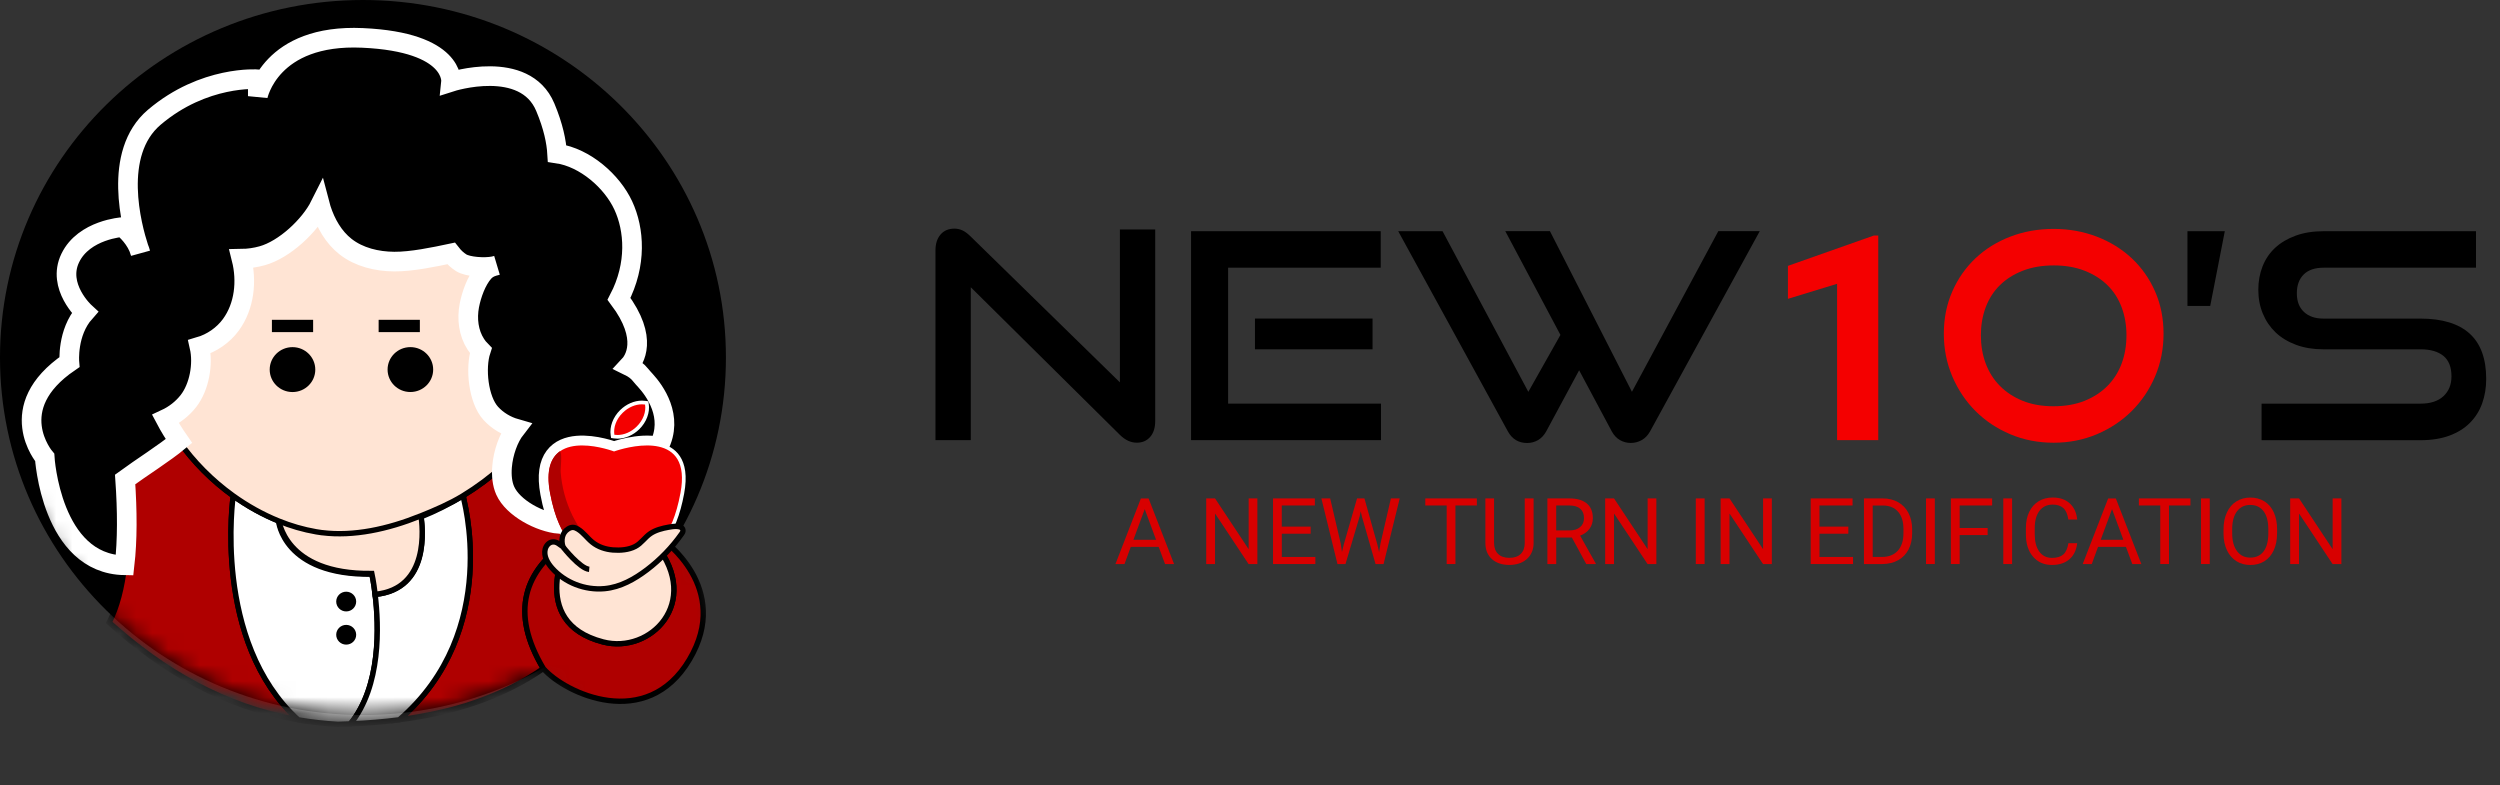 <svg width="156" height="49" viewBox="0 0 156 49" fill="none" xmlns="http://www.w3.org/2000/svg">
<rect x="0" y="0" width="156" height="49" fill="#333333" stroke="none"/>
<path d="M60.577 17.925V27.466H58.373V15.629C58.373 15.211 58.479 14.879 58.691 14.633C58.903 14.389 59.191 14.266 59.556 14.266C59.726 14.266 59.891 14.301 60.049 14.373C60.207 14.445 60.369 14.563 60.541 14.73L69.882 23.859V14.317H72.086V26.261C72.086 26.691 71.98 27.027 71.768 27.267C71.555 27.506 71.28 27.624 70.94 27.624C70.563 27.624 70.212 27.462 69.884 27.139L60.577 17.925Z" fill="black"/>
<path d="M74.322 27.464V14.427H86.157V16.704H76.635V25.187H86.175V27.464H74.322ZM78.31 21.797V19.877H85.647V21.797H78.31Z" fill="black"/>
<path d="M98.538 23.106L96.48 26.925C96.346 27.164 96.176 27.343 95.971 27.464C95.764 27.582 95.54 27.643 95.297 27.643C94.762 27.643 94.361 27.404 94.095 26.925L87.248 14.426H90.015L95.368 24.451L97.371 20.899L93.93 14.424H96.716L101.833 24.448L107.223 14.424H109.809L102.962 26.923C102.828 27.162 102.656 27.341 102.443 27.462C102.231 27.58 102.003 27.64 101.76 27.64C101.517 27.64 101.293 27.58 101.086 27.462C100.878 27.343 100.709 27.162 100.577 26.923L98.538 23.106Z" fill="black"/>
<path d="M117.203 27.464H114.634V17.709L111.567 18.647V16.59L116.927 14.698H117.203V27.464Z" fill="#F40000"/>
<path d="M128.149 27.626C127.18 27.626 126.275 27.45 125.441 27.097C124.604 26.744 123.881 26.261 123.268 25.646C122.655 25.031 122.174 24.311 121.823 23.487C121.472 22.663 121.295 21.774 121.295 20.82C121.295 19.865 121.472 18.988 121.823 18.187C122.174 17.386 122.657 16.697 123.268 16.118C123.881 15.54 124.604 15.088 125.441 14.767C126.278 14.445 127.18 14.284 128.149 14.284C129.106 14.284 130.004 14.447 130.841 14.767C131.677 15.09 132.406 15.54 133.023 16.118C133.641 16.697 134.126 17.388 134.477 18.187C134.829 18.988 135.005 19.865 135.005 20.82C135.005 21.774 134.829 22.665 134.477 23.487C134.126 24.311 133.641 25.031 133.023 25.646C132.406 26.261 131.677 26.744 130.841 27.097C130.004 27.45 129.106 27.626 128.149 27.626ZM132.691 20.919C132.691 20.297 132.592 19.717 132.392 19.18C132.191 18.644 131.897 18.182 131.508 17.799C131.119 17.416 130.643 17.114 130.079 16.894C129.516 16.673 128.875 16.562 128.158 16.562C127.43 16.562 126.784 16.673 126.219 16.894C125.655 17.114 125.177 17.416 124.79 17.799C124.401 18.182 124.107 18.642 123.906 19.18C123.706 19.719 123.607 20.299 123.607 20.919C123.607 21.553 123.706 22.138 123.906 22.677C124.107 23.215 124.401 23.682 124.79 24.077C125.179 24.471 125.653 24.782 126.212 25.01C126.77 25.237 127.414 25.351 128.142 25.351C128.87 25.351 129.516 25.237 130.082 25.01C130.645 24.782 131.123 24.471 131.51 24.077C131.899 23.682 132.194 23.215 132.394 22.677C132.592 22.138 132.691 21.553 132.691 20.919Z" fill="#F40000"/>
<path d="M136.497 19.09V14.427H138.828L137.918 19.09H136.497Z" fill="black"/>
<path d="M141.122 27.464V25.187H151.044C151.664 25.187 152.14 25.031 152.473 24.72C152.807 24.409 152.972 23.998 152.972 23.483C152.972 22.909 152.805 22.485 152.473 22.211C152.138 21.937 151.662 21.797 151.044 21.797H144.964C144.344 21.797 143.783 21.704 143.278 21.519C142.774 21.333 142.35 21.075 142.003 20.748C141.657 20.418 141.39 20.028 141.202 19.573C141.013 19.118 140.919 18.624 140.919 18.085C140.919 17.558 141.006 17.073 141.183 16.623C141.36 16.175 141.619 15.789 141.965 15.467C142.312 15.144 142.739 14.891 143.25 14.705C143.759 14.519 144.341 14.427 144.999 14.427H154.502V16.704H144.999C144.452 16.704 144.037 16.846 143.752 17.126C143.467 17.407 143.323 17.8 143.323 18.301C143.323 18.803 143.472 19.193 143.769 19.466C144.065 19.743 144.469 19.88 144.978 19.88H151.03C152.388 19.88 153.411 20.191 154.101 20.813C154.792 21.435 155.139 22.38 155.139 23.648C155.139 24.198 155.054 24.706 154.886 25.173C154.719 25.64 154.464 26.043 154.127 26.382C153.79 26.724 153.364 26.988 152.85 27.181C152.336 27.371 151.733 27.469 151.042 27.469H141.122V27.464Z" fill="black"/>
<path d="M72.301 34.126H70.559L70.168 35.199H69.603L71.191 31.104H71.672L73.263 35.199H72.7L72.301 34.126ZM70.725 33.683H72.139L71.431 31.768L70.725 33.683Z" fill="#D80000"/>
<path d="M78.463 35.196H77.911L75.818 32.041V35.196H75.267V31.101H75.818L77.916 34.27V31.101H78.46V35.196H78.463Z" fill="#D80000"/>
<path d="M81.785 33.304H79.985V34.755H82.078V35.196H79.436V31.101H82.047V31.542H79.982V32.861H81.783V33.304H81.785Z" fill="#D80000"/>
<path d="M83.659 33.906L83.739 34.446L83.856 33.959L84.679 31.101H85.141L85.942 33.959L86.055 34.453L86.145 33.903L86.791 31.101H87.342L86.334 35.196H85.834L84.978 32.213L84.912 31.902L84.846 32.213L83.958 35.196H83.458L82.454 31.101H83.003L83.659 33.906Z" fill="#D80000"/>
<path d="M92.154 31.542H90.818V35.196H90.273V31.542H88.939V31.101H92.154V31.542Z" fill="#D80000"/>
<path d="M95.697 31.101V33.887C95.695 34.272 95.572 34.588 95.327 34.834C95.082 35.08 94.75 35.217 94.333 35.247L94.186 35.252C93.732 35.252 93.369 35.131 93.098 34.89C92.827 34.648 92.69 34.314 92.688 33.892V31.101H93.23V33.873C93.23 34.17 93.312 34.4 93.477 34.562C93.642 34.727 93.878 34.809 94.184 34.809C94.495 34.809 94.731 34.727 94.896 34.565C95.061 34.402 95.144 34.172 95.144 33.875V31.101H95.697Z" fill="#D80000"/>
<path d="M98.085 33.541H97.109V35.199H96.558V31.101H97.934C98.403 31.101 98.761 31.206 99.016 31.417C99.268 31.626 99.393 31.932 99.393 32.334C99.393 32.589 99.322 32.812 99.183 33C99.044 33.19 98.849 33.332 98.599 33.425L99.575 35.164V35.199H98.985L98.085 33.541ZM97.109 33.098H97.951C98.222 33.098 98.439 33.028 98.601 32.889C98.764 32.749 98.841 32.564 98.841 32.331C98.841 32.078 98.764 31.883 98.611 31.749C98.457 31.614 98.236 31.544 97.946 31.542H97.107V33.098H97.109Z" fill="#D80000"/>
<path d="M103.359 35.196H102.808L100.715 32.041V35.196H100.163V31.101H100.715L102.812 34.27V31.101H103.357V35.196H103.359Z" fill="#D80000"/>
<path d="M106.368 35.196H105.818V31.101H106.368V35.196Z" fill="#D80000"/>
<path d="M110.564 35.196H110.013L107.92 32.041V35.196H107.368V31.101H107.92L110.017 34.27V31.101H110.562V35.196H110.564Z" fill="#D80000"/>
<path d="M115.337 33.304H113.536V34.755H115.629V35.196H112.987V31.101H115.599V31.542H113.534V32.861H115.335V33.304H115.337Z" fill="#D80000"/>
<path d="M116.311 35.196V31.101H117.484C117.845 31.101 118.165 31.18 118.444 31.338C118.722 31.496 118.936 31.719 119.087 32.011C119.238 32.301 119.316 32.636 119.318 33.012V33.274C119.318 33.659 119.243 33.998 119.092 34.288C118.941 34.579 118.724 34.802 118.444 34.957C118.163 35.113 117.835 35.192 117.463 35.196H116.311ZM116.857 31.542V34.753H117.435C117.857 34.753 118.187 34.623 118.422 34.365C118.658 34.105 118.776 33.738 118.776 33.26V33.021C118.776 32.557 118.665 32.194 118.444 31.937C118.222 31.679 117.906 31.547 117.501 31.544H116.857V31.542Z" fill="#D80000"/>
<path d="M120.732 35.196H120.183V31.101H120.732V35.196Z" fill="#D80000"/>
<path d="M124.027 33.388H122.283V35.196H121.733V31.101H124.31V31.542H122.283V32.947H124.027V33.388Z" fill="#D80000"/>
<path d="M125.555 35.196H125.006V31.101H125.555V35.196Z" fill="#D80000"/>
<path d="M129.617 33.897C129.565 34.331 129.402 34.665 129.129 34.9C128.855 35.134 128.492 35.253 128.04 35.253C127.55 35.253 127.156 35.079 126.859 34.733C126.562 34.387 126.416 33.922 126.416 33.34V32.945C126.416 32.564 126.484 32.23 126.623 31.942C126.762 31.654 126.958 31.431 127.21 31.278C127.463 31.123 127.757 31.046 128.089 31.046C128.53 31.046 128.886 31.167 129.152 31.411C129.419 31.654 129.574 31.989 129.617 32.418H129.065C129.018 32.091 128.914 31.854 128.756 31.708C128.596 31.561 128.375 31.487 128.089 31.487C127.738 31.487 127.465 31.615 127.267 31.87C127.069 32.126 126.968 32.488 126.968 32.959V33.356C126.968 33.802 127.062 34.155 127.25 34.417C127.439 34.679 127.703 34.812 128.042 34.812C128.346 34.812 128.58 34.744 128.742 34.607C128.905 34.47 129.013 34.234 129.068 33.897H129.617Z" fill="#D80000"/>
<path d="M132.659 34.126H130.917L130.526 35.199H129.96L131.549 31.104H132.029L133.62 35.199H133.057L132.659 34.126ZM131.084 33.683H132.498L131.791 31.768L131.084 33.683Z" fill="#D80000"/>
<path d="M136.682 31.542H135.345V35.196H134.801V31.542H133.467V31.101H136.682V31.542Z" fill="#D80000"/>
<path d="M137.889 35.196H137.34V31.101H137.889V35.196Z" fill="#D80000"/>
<path d="M142.089 33.282C142.089 33.683 142.02 34.034 141.884 34.333C141.747 34.633 141.551 34.86 141.302 35.018C141.052 35.176 140.757 35.255 140.422 35.255C140.095 35.255 139.805 35.176 139.553 35.018C139.301 34.86 139.103 34.635 138.964 34.34C138.824 34.048 138.751 33.706 138.749 33.321V33.026C138.749 32.632 138.817 32.286 138.956 31.984C139.095 31.682 139.291 31.45 139.546 31.29C139.8 31.13 140.09 31.048 140.418 31.048C140.75 31.048 141.045 31.127 141.299 31.285C141.554 31.443 141.749 31.673 141.886 31.975C142.023 32.276 142.091 32.625 142.091 33.026V33.282H142.089ZM141.542 33.017C141.542 32.532 141.443 32.158 141.245 31.898C141.047 31.638 140.769 31.508 140.413 31.508C140.067 31.508 139.793 31.638 139.595 31.898C139.397 32.158 139.293 32.518 139.289 32.98V33.282C139.289 33.753 139.39 34.122 139.59 34.391C139.791 34.661 140.067 34.795 140.42 34.795C140.774 34.795 141.049 34.668 141.243 34.414C141.436 34.161 141.537 33.797 141.542 33.321V33.017Z" fill="#D80000"/>
<path d="M146.104 35.196H145.553L143.46 32.041V35.196H142.908V31.101H143.46L145.557 34.27V31.101H146.102V35.196H146.104Z" fill="#D80000"/>
<path d="M22.649 44.617C35.158 44.617 45.298 34.629 45.298 22.309C45.298 9.988 35.158 0 22.649 0C10.14 0 0 9.988 0 22.309C0 34.629 10.14 44.617 22.649 44.617Z" fill="black"/>
<mask id="mask0_911_18778" style="mask-type:luminance" maskUnits="userSpaceOnUse" x="0" y="0" width="47" height="49">
<path d="M45.297 22.309C45.297 25.969 42.224 29.096 42.815 32.474C42.815 32.474 51.929 55.536 39.899 47.173C38.604 46.273 33.175 42.067 33.175 42.067C30.031 43.695 26.449 44.617 22.65 44.617C10.142 44.617 0.001 34.629 0.001 22.309C0.001 9.988 10.142 0 22.65 0C35.158 0 45.297 9.988 45.297 22.309Z" fill="white"/>
</mask>
<g mask="url(#mask0_911_18778)">
<path d="M5.938 24.321C5.973 24.99 6.371 25.615 6.926 25.999C7.484 26.383 8.181 26.54 8.861 26.512C9.367 26.49 9.865 26.366 10.323 26.153" fill="black"/>
<path d="M15.069 16.147C15.066 16.129 15.061 16.115 15.058 16.097L15.069 16.147Z" fill="black"/>
<path d="M10.508 21.612C11.134 21.834 11.811 21.822 12.445 21.634L10.508 21.612Z" fill="black"/>
<path d="M12.202 15.372C13.053 15.899 14.063 16.165 15.07 16.146L12.202 15.372Z" fill="black"/>
<path d="M19.539 10.249C19.636 11.112 19.733 11.984 19.972 12.819L19.539 10.249Z" fill="black"/>
<path d="M30.982 16.569C31.21 16.519 31.452 16.482 31.702 16.398C32.957 15.975 34.021 15.017 34.55 13.817" fill="black"/>
<path d="M30.003 21.87C30.478 22.355 31.155 22.652 31.832 22.591L30.003 21.87Z" fill="black"/>
<path d="M32.179 26.748C32.702 26.899 33.26 26.93 33.795 26.818C34.936 26.583 35.92 25.72 36.287 24.629" fill="black"/>
<path d="M35.513 33.717C32.708 35.594 31.808 38.198 33.905 41.718C31.265 43.543 28.209 44.487 24.911 44.913C31.353 39.342 28.883 30.937 28.883 30.937C29.785 30.387 30.613 29.771 31.33 29.118C31.285 29.664 31.339 30.197 31.527 30.614C32.01 31.702 33.689 32.584 34.893 32.691C35.081 33.125 35.291 33.462 35.513 33.717Z" fill="#AF0000" stroke="black" stroke-width="0.335" stroke-miterlimit="10"/>
<path d="M18.605 44.917C14.032 44.123 10.205 41.901 6.811 38.846C7.308 37.879 7.613 36.672 7.772 35.281C7.952 33.706 7.943 31.896 7.809 29.923C8.771 29.217 10.305 28.247 11.167 27.527C12.075 28.824 13.238 29.996 14.556 30.94C14.556 30.94 13.235 40.007 18.605 44.917Z" fill="#AF0000" stroke="black" stroke-width="0.335" stroke-miterlimit="10"/>
<path d="M23.407 37.094C23.313 36.318 23.202 35.83 23.202 35.83C17.673 35.898 17.38 32.506 17.38 32.506C16.39 32.106 15.437 31.573 14.552 30.94C14.552 30.94 13.231 40.006 18.601 44.916C19.406 45.056 20.231 45.152 21.085 45.199C21.346 45.194 21.605 45.185 21.864 45.171C23.785 42.803 23.643 39.042 23.407 37.094ZM21.602 40.057C21.352 40.057 21.147 39.855 21.147 39.608C21.147 39.361 21.352 39.16 21.602 39.16C21.853 39.16 22.058 39.361 22.058 39.608C22.061 39.858 21.856 40.057 21.602 40.057ZM21.602 37.986C21.352 37.986 21.147 37.784 21.147 37.537C21.147 37.29 21.352 37.089 21.602 37.089C21.853 37.089 22.058 37.29 22.058 37.537C22.058 37.784 21.856 37.986 21.602 37.986Z" fill="white" stroke="black" stroke-width="0.335" stroke-miterlimit="10"/>
<path d="M24.913 44.916C23.917 45.045 22.901 45.126 21.868 45.171C23.789 42.803 23.646 39.042 23.407 37.094C26.819 36.772 26.381 32.999 26.261 32.257C27.175 31.89 28.06 31.441 28.882 30.937C28.882 30.94 31.355 39.344 24.913 44.916Z" fill="white" stroke="black" stroke-width="0.335" stroke-miterlimit="10"/>
<path d="M27.348 13.637C27.427 14.164 27.541 14.694 27.763 15.178C27.866 15.403 27.991 15.618 28.144 15.815" fill="black"/>
<path d="M23.407 37.088C23.314 36.289 23.203 35.788 23.203 35.788C17.674 35.858 17.381 32.366 17.381 32.366C18.146 32.685 18.934 32.921 19.734 33.063C19.845 33.083 19.956 33.1 20.067 33.117C20.075 33.117 20.087 33.12 20.095 33.12C22.067 33.38 24.233 32.951 26.256 32.114C26.258 32.114 26.261 32.111 26.261 32.111C26.384 32.873 26.822 36.757 23.407 37.088Z" fill="#FFE4D4" stroke="black" stroke-width="0.339" stroke-miterlimit="10"/>
<path d="M22.061 37.537C22.061 37.784 21.856 37.986 21.606 37.986C21.355 37.986 21.15 37.784 21.15 37.537C21.15 37.291 21.355 37.089 21.606 37.089C21.856 37.089 22.061 37.291 22.061 37.537Z" fill="black"/>
<path d="M22.061 39.609C22.061 39.856 21.856 40.058 21.606 40.058C21.355 40.058 21.15 39.856 21.15 39.609C21.15 39.363 21.355 39.161 21.606 39.161C21.856 39.161 22.061 39.363 22.061 39.609Z" fill="black"/>
<path d="M34.762 9.576C34.825 10.675 34.549 11.215 34.549 11.215L34.762 9.576Z" fill="black"/>
<path d="M34.325 19.648C34.325 19.648 37.501 20.806 38.625 18.648L34.325 19.648Z" fill="black"/>
<path d="M39.235 22.835C39.176 22.899 39.136 22.93 39.136 22.93L39.235 22.835Z" fill="black"/>
<path d="M39.237 22.834C38.25 22.352 36.895 22.352 36.884 22.352L39.237 22.834Z" fill="black"/>
<path d="M43.018 41.161C40.349 45.656 35.279 43.28 33.905 41.719C31.808 38.199 32.707 35.595 35.512 33.717C35.467 33.801 32.812 38.804 37.629 40.057C40.591 40.828 43.77 37.593 40.967 34.02C41.089 33.916 41.209 33.796 41.328 33.65C41.328 33.653 45.69 36.669 43.018 41.161Z" fill="#AF0000" stroke="black" stroke-width="0.335" stroke-miterlimit="10"/>
<path d="M37.628 40.056C32.81 38.804 35.465 33.801 35.511 33.717C36.438 34.796 37.52 34.499 37.875 34.477C38.219 34.269 38.561 34.269 38.905 34.477C39.224 34.496 40.117 34.734 40.962 34.023C43.768 37.593 40.59 40.827 37.628 40.056Z" fill="#FFE4D4" stroke="black" stroke-width="0.335" stroke-miterlimit="10"/>
<path d="M32.181 26.747C31.729 27.328 31.402 28.247 31.331 29.121C30.614 29.771 29.786 30.388 28.884 30.94C28.067 31.439 27.157 31.829 26.252 32.193C26.24 32.196 26.232 32.201 26.22 32.204C24.197 33.017 22.063 33.485 20.094 33.238C20.086 33.236 20.074 33.236 20.066 33.236C19.955 33.221 19.844 33.205 19.733 33.185C18.936 33.048 18.145 32.818 17.38 32.507C16.39 32.106 15.436 31.573 14.552 30.94C13.234 29.993 12.07 28.821 11.163 27.527C10.852 27.084 10.571 26.624 10.323 26.156C10.881 25.898 11.379 25.512 11.755 25.029C12.437 24.149 12.691 22.72 12.443 21.641C13.217 21.414 13.925 20.927 14.401 20.276C15.254 19.11 15.414 17.547 15.064 16.151C15.499 16.145 15.934 16.084 16.353 15.966C17.741 15.579 19.326 14.097 19.966 12.824C19.986 12.897 20.009 12.97 20.032 13.043C20.322 13.943 20.811 14.809 21.56 15.397C22.405 16.058 23.512 16.322 24.593 16.33C25.671 16.339 27.085 16.044 28.141 15.82C28.317 16.047 28.531 16.249 28.776 16.403C29.188 16.661 30.23 16.728 30.807 16.616C30.582 16.681 30.375 16.782 30.19 16.986C29.717 17.51 29.41 18.396 29.282 19.071C29.125 19.892 29.228 20.784 29.686 21.487C29.777 21.627 29.882 21.756 29.999 21.877C29.64 22.97 29.843 24.948 30.619 25.8C31.038 26.249 31.587 26.576 32.181 26.747Z" fill="#FFE4D4" stroke="black" stroke-width="0.335" stroke-miterlimit="10"/>
<path d="M41.112 27.857C41.112 27.857 41.112 27.863 41.109 27.868C39.88 27.593 38.318 28.168 38.318 28.168C38.318 28.168 33.503 26.341 34.325 30.758C34.473 31.559 34.67 32.193 34.892 32.694C33.691 32.588 32.012 31.705 31.526 30.617C31.338 30.2 31.284 29.67 31.329 29.121C31.4 28.247 31.728 27.327 32.18 26.747C31.585 26.576 31.039 26.248 30.624 25.794C29.844 24.939 29.645 22.961 30.003 21.871C29.884 21.75 29.779 21.621 29.69 21.481C29.232 20.778 29.13 19.886 29.286 19.065C29.417 18.39 29.724 17.504 30.194 16.98C30.379 16.776 30.587 16.675 30.811 16.61C30.874 16.596 30.934 16.582 30.982 16.565C30.925 16.579 30.865 16.593 30.811 16.61C30.234 16.722 29.192 16.655 28.78 16.397C28.535 16.243 28.322 16.041 28.145 15.814C27.09 16.038 25.675 16.333 24.597 16.324C23.519 16.316 22.409 16.052 21.564 15.391C20.813 14.803 20.326 13.937 20.036 13.037C20.013 12.964 19.99 12.891 19.971 12.818C19.333 14.091 17.745 15.576 16.357 15.96C15.939 16.078 15.503 16.139 15.068 16.145C15.418 17.541 15.259 19.104 14.405 20.27C13.93 20.918 13.221 21.408 12.447 21.635C12.692 22.714 12.442 24.146 11.759 25.023C11.383 25.506 10.885 25.892 10.328 26.15C10.575 26.618 10.857 27.078 11.167 27.521C10.305 28.241 8.768 29.213 7.809 29.917C7.946 31.89 7.954 33.7 7.772 35.275C3.183 35.194 2.79 28.544 2.79 28.544C2.79 28.544 0.155 25.444 4.329 22.599C4.329 22.599 4.17 20.755 5.294 19.491C5.294 19.491 3.527 17.874 4.384 16.1C5.24 14.326 7.647 14.169 7.647 14.169C7.647 14.169 8.31 14.659 8.652 15.458C8.714 15.652 8.76 15.769 8.768 15.797C8.737 15.68 8.697 15.565 8.652 15.458C8.23 14.169 6.976 9.57 9.628 7.317C12.732 4.682 16.087 4.946 16.087 4.946V6C16.087 6 16.849 2.101 22.628 2.365C28.407 2.628 28.145 5.106 28.145 5.106C28.145 5.106 32.738 3.629 34.024 6.686C34.533 7.897 34.721 8.858 34.764 9.578C36.519 9.836 38.198 11.322 38.892 12.821C39.587 14.318 39.749 16.487 38.625 18.648C40.5 21.145 39.567 22.484 39.236 22.835C39.524 22.975 39.78 23.154 39.962 23.387C40.065 23.516 40.175 23.633 40.284 23.754C40.821 24.343 42.071 25.996 41.112 27.857Z" fill="black"/>
<path d="M30.811 16.61C30.587 16.675 30.379 16.776 30.194 16.98C29.724 17.504 29.417 18.39 29.286 19.065C29.13 19.886 29.232 20.778 29.69 21.481C29.779 21.621 29.884 21.75 30.003 21.871C29.645 22.961 29.844 24.939 30.624 25.794C31.039 26.248 31.585 26.576 32.18 26.747C31.728 27.327 31.4 28.247 31.329 29.121C31.284 29.67 31.338 30.2 31.526 30.617C32.012 31.705 33.691 32.588 34.892 32.694C34.67 32.193 34.473 31.559 34.325 30.758C33.503 26.341 38.318 28.168 38.318 28.168C38.318 28.168 39.88 27.593 41.109 27.868C41.112 27.863 41.112 27.857 41.112 27.857C42.071 25.996 40.821 24.343 40.284 23.754C40.175 23.633 40.065 23.516 39.962 23.387C39.78 23.154 39.524 22.975 39.236 22.835C39.567 22.484 40.5 21.145 38.625 18.648C39.749 16.487 39.587 14.318 38.892 12.821C38.198 11.322 36.519 9.836 34.764 9.578C34.721 8.858 34.533 7.897 34.024 6.686C32.738 3.629 28.145 5.106 28.145 5.106C28.145 5.106 28.407 2.628 22.628 2.365C16.849 2.101 16.087 6 16.087 6V4.946C16.087 4.946 12.732 4.682 9.628 7.317C6.976 9.57 8.23 14.169 8.652 15.458M30.811 16.61C30.874 16.596 30.934 16.582 30.982 16.565C30.925 16.579 30.865 16.593 30.811 16.61ZM30.811 16.61C30.234 16.722 29.192 16.655 28.78 16.397C28.535 16.243 28.322 16.041 28.145 15.814C27.09 16.038 25.675 16.333 24.597 16.324C23.519 16.316 22.409 16.052 21.564 15.391C20.813 14.803 20.326 13.937 20.036 13.037C20.013 12.964 19.99 12.891 19.971 12.818C19.333 14.091 17.745 15.576 16.357 15.96C15.939 16.078 15.503 16.139 15.068 16.145C15.418 17.541 15.259 19.104 14.405 20.27C13.93 20.918 13.221 21.408 12.447 21.635C12.692 22.714 12.442 24.146 11.759 25.023C11.383 25.506 10.885 25.892 10.328 26.15C10.575 26.618 10.857 27.078 11.167 27.521C10.305 28.241 8.768 29.213 7.809 29.917C7.946 31.89 7.954 33.7 7.772 35.275C3.183 35.194 2.79 28.544 2.79 28.544C2.79 28.544 0.155 25.444 4.329 22.599C4.329 22.599 4.17 20.755 5.294 19.491C5.294 19.491 3.527 17.874 4.384 16.1C5.24 14.326 7.647 14.169 7.647 14.169C7.647 14.169 8.31 14.659 8.652 15.458M8.652 15.458C8.714 15.652 8.76 15.769 8.768 15.797C8.737 15.68 8.697 15.565 8.652 15.458Z" stroke="white" stroke-width="1.225" stroke-miterlimit="10"/>
<path d="M19.539 19.956H16.967V20.724H19.539V19.956Z" fill="black"/>
<path d="M26.199 19.956H23.627V20.724H26.199V19.956Z" fill="black"/>
<path d="M18.252 24.464C19.038 24.464 19.674 23.837 19.674 23.063C19.674 22.289 19.038 21.661 18.252 21.661C17.466 21.661 16.829 22.289 16.829 23.063C16.829 23.837 17.466 24.464 18.252 24.464Z" fill="black"/>
<path d="M25.607 24.462C26.393 24.462 27.03 23.835 27.03 23.061C27.03 22.287 26.393 21.66 25.607 21.66C24.822 21.66 24.185 22.287 24.185 23.061C24.185 23.835 24.822 24.462 25.607 24.462Z" fill="black"/>
</g>
<path d="M37.229 34.644C36.518 34.644 35.911 34.356 35.425 33.79C35.186 33.515 34.97 33.159 34.782 32.739C34.546 32.201 34.352 31.542 34.21 30.777C33.965 29.457 34.19 28.543 34.882 28.061C35.243 27.806 35.729 27.677 36.327 27.677C37.237 27.677 38.117 27.971 38.319 28.044C38.524 27.974 39.434 27.677 40.373 27.677C40.649 27.677 40.905 27.702 41.136 27.756C42.015 27.952 42.977 28.639 42.578 30.777C42.334 32.086 41.944 33.078 41.42 33.722C41.298 33.871 41.173 34 41.042 34.109C40.615 34.471 40.128 34.644 39.556 34.644C39.357 34.644 39.181 34.622 39.053 34.608C38.993 34.6 38.942 34.594 38.902 34.591L38.873 34.588L38.848 34.574C38.694 34.482 38.544 34.434 38.393 34.434C38.242 34.434 38.091 34.482 37.937 34.574L37.912 34.588L37.883 34.591C37.846 34.594 37.804 34.6 37.752 34.605L37.71 34.611C37.57 34.628 37.414 34.644 37.229 34.644Z" fill="#F40000"/>
<path d="M40.374 27.796C40.621 27.796 40.872 27.818 41.108 27.871C42.07 28.087 42.824 28.821 42.462 30.761C42.195 32.199 41.782 33.098 41.33 33.653C41.21 33.799 41.091 33.922 40.968 34.023C40.474 34.441 39.961 34.533 39.557 34.533C39.273 34.533 39.042 34.488 38.911 34.48C38.741 34.376 38.567 34.323 38.396 34.323C38.226 34.323 38.052 34.376 37.881 34.48C37.833 34.483 37.773 34.491 37.702 34.499C37.577 34.516 37.415 34.533 37.233 34.533C36.746 34.533 36.1 34.399 35.517 33.72C35.295 33.465 35.084 33.129 34.894 32.697C34.672 32.196 34.478 31.562 34.327 30.761C34.06 29.329 34.387 28.552 34.951 28.157C35.338 27.885 35.836 27.796 36.328 27.796C37.332 27.796 38.317 28.171 38.317 28.171C38.317 28.171 39.335 27.796 40.374 27.796ZM40.374 27.566C39.466 27.566 38.59 27.835 38.319 27.927C38.055 27.835 37.204 27.569 36.328 27.569C35.707 27.569 35.198 27.703 34.814 27.972C34.083 28.482 33.841 29.435 34.097 30.803C34.242 31.576 34.436 32.243 34.677 32.79C34.868 33.221 35.09 33.586 35.338 33.869C35.847 34.463 36.484 34.763 37.233 34.763C37.423 34.763 37.591 34.743 37.73 34.727L37.762 34.724C37.813 34.718 37.859 34.712 37.895 34.71L37.953 34.707L38.001 34.676C38.137 34.595 38.265 34.553 38.394 34.553C38.522 34.553 38.65 34.592 38.786 34.676L38.834 34.707L38.891 34.71C38.931 34.712 38.98 34.718 39.036 34.727C39.167 34.743 39.347 34.766 39.554 34.766C40.146 34.766 40.673 34.575 41.117 34.202C41.25 34.09 41.384 33.956 41.509 33.802C42.044 33.143 42.443 32.134 42.69 30.806C43.105 28.575 42.087 27.86 41.159 27.65C40.923 27.591 40.658 27.566 40.374 27.566Z" fill="white"/>
<path d="M37.698 34.497C37.237 34.553 36.318 34.654 35.51 33.718C35.288 33.463 35.077 33.127 34.887 32.695C34.665 32.194 34.471 31.56 34.32 30.759C34.053 29.326 34.38 28.55 34.944 28.155C35.1 28.315 34.966 29.228 34.986 29.461C35.057 30.4 35.308 31.328 35.723 32.177C36.173 33.096 36.841 33.94 37.698 34.497Z" fill="#AF0000"/>
<path d="M35.126 34.122C34.921 33.984 34.739 33.777 34.463 33.819C34.238 33.853 34.073 34.057 34.019 34.273C33.914 34.696 34.158 35.125 34.449 35.453C35.257 36.361 36.503 36.843 37.724 36.731C38.714 36.641 39.602 36.134 40.376 35.548C41.204 34.918 41.935 34.161 42.532 33.315C42.569 33.261 42.609 33.205 42.615 33.141C42.652 32.731 41.946 32.855 41.721 32.897C41.332 32.967 40.925 33.068 40.592 33.289C40.242 33.525 40.02 33.9 39.639 34.099C39.226 34.315 38.705 34.354 38.247 34.318C37.783 34.281 37.325 34.13 36.964 33.839C36.645 33.584 36.409 33.23 36.059 33.017C35.965 32.959 35.857 32.911 35.746 32.908C35.641 32.908 35.538 32.95 35.45 33.006C35.058 33.256 35.006 33.712 35.126 34.122Z" fill="#FFE4D4" stroke="black" stroke-width="0.335" stroke-miterlimit="10"/>
<path d="M35.149 34.153C35.149 34.153 36.185 35.475 36.768 35.526L35.149 34.153Z" fill="#FFE4D4"/>
<path d="M35.149 34.153C35.149 34.153 36.185 35.475 36.768 35.526" stroke="black" stroke-width="0.335" stroke-miterlimit="10"/>
<path d="M38.532 27.258C38.461 27.258 38.389 27.252 38.321 27.241L38.236 27.227L38.222 27.143C38.145 26.647 38.355 26.083 38.776 25.671C39.138 25.316 39.607 25.111 40.06 25.111C40.131 25.111 40.202 25.116 40.273 25.128L40.358 25.142L40.373 25.226C40.45 25.722 40.239 26.285 39.818 26.697C39.454 27.053 38.984 27.258 38.532 27.258Z" fill="#F40000"/>
<path d="M40.059 25.229C40.124 25.229 40.19 25.235 40.252 25.243C40.323 25.689 40.141 26.213 39.731 26.616C39.379 26.964 38.935 27.143 38.531 27.143C38.465 27.143 38.4 27.137 38.337 27.129C38.266 26.683 38.448 26.159 38.858 25.756C39.211 25.408 39.655 25.229 40.059 25.229ZM40.059 24.999C39.575 24.999 39.077 25.215 38.693 25.593C38.249 26.03 38.024 26.633 38.107 27.166L38.132 27.331L38.3 27.356C38.374 27.367 38.451 27.373 38.531 27.373C39.014 27.373 39.512 27.157 39.896 26.779C40.34 26.342 40.565 25.739 40.483 25.206L40.457 25.041L40.289 25.016C40.215 25.005 40.135 24.999 40.059 24.999Z" fill="white"/>
</svg>
